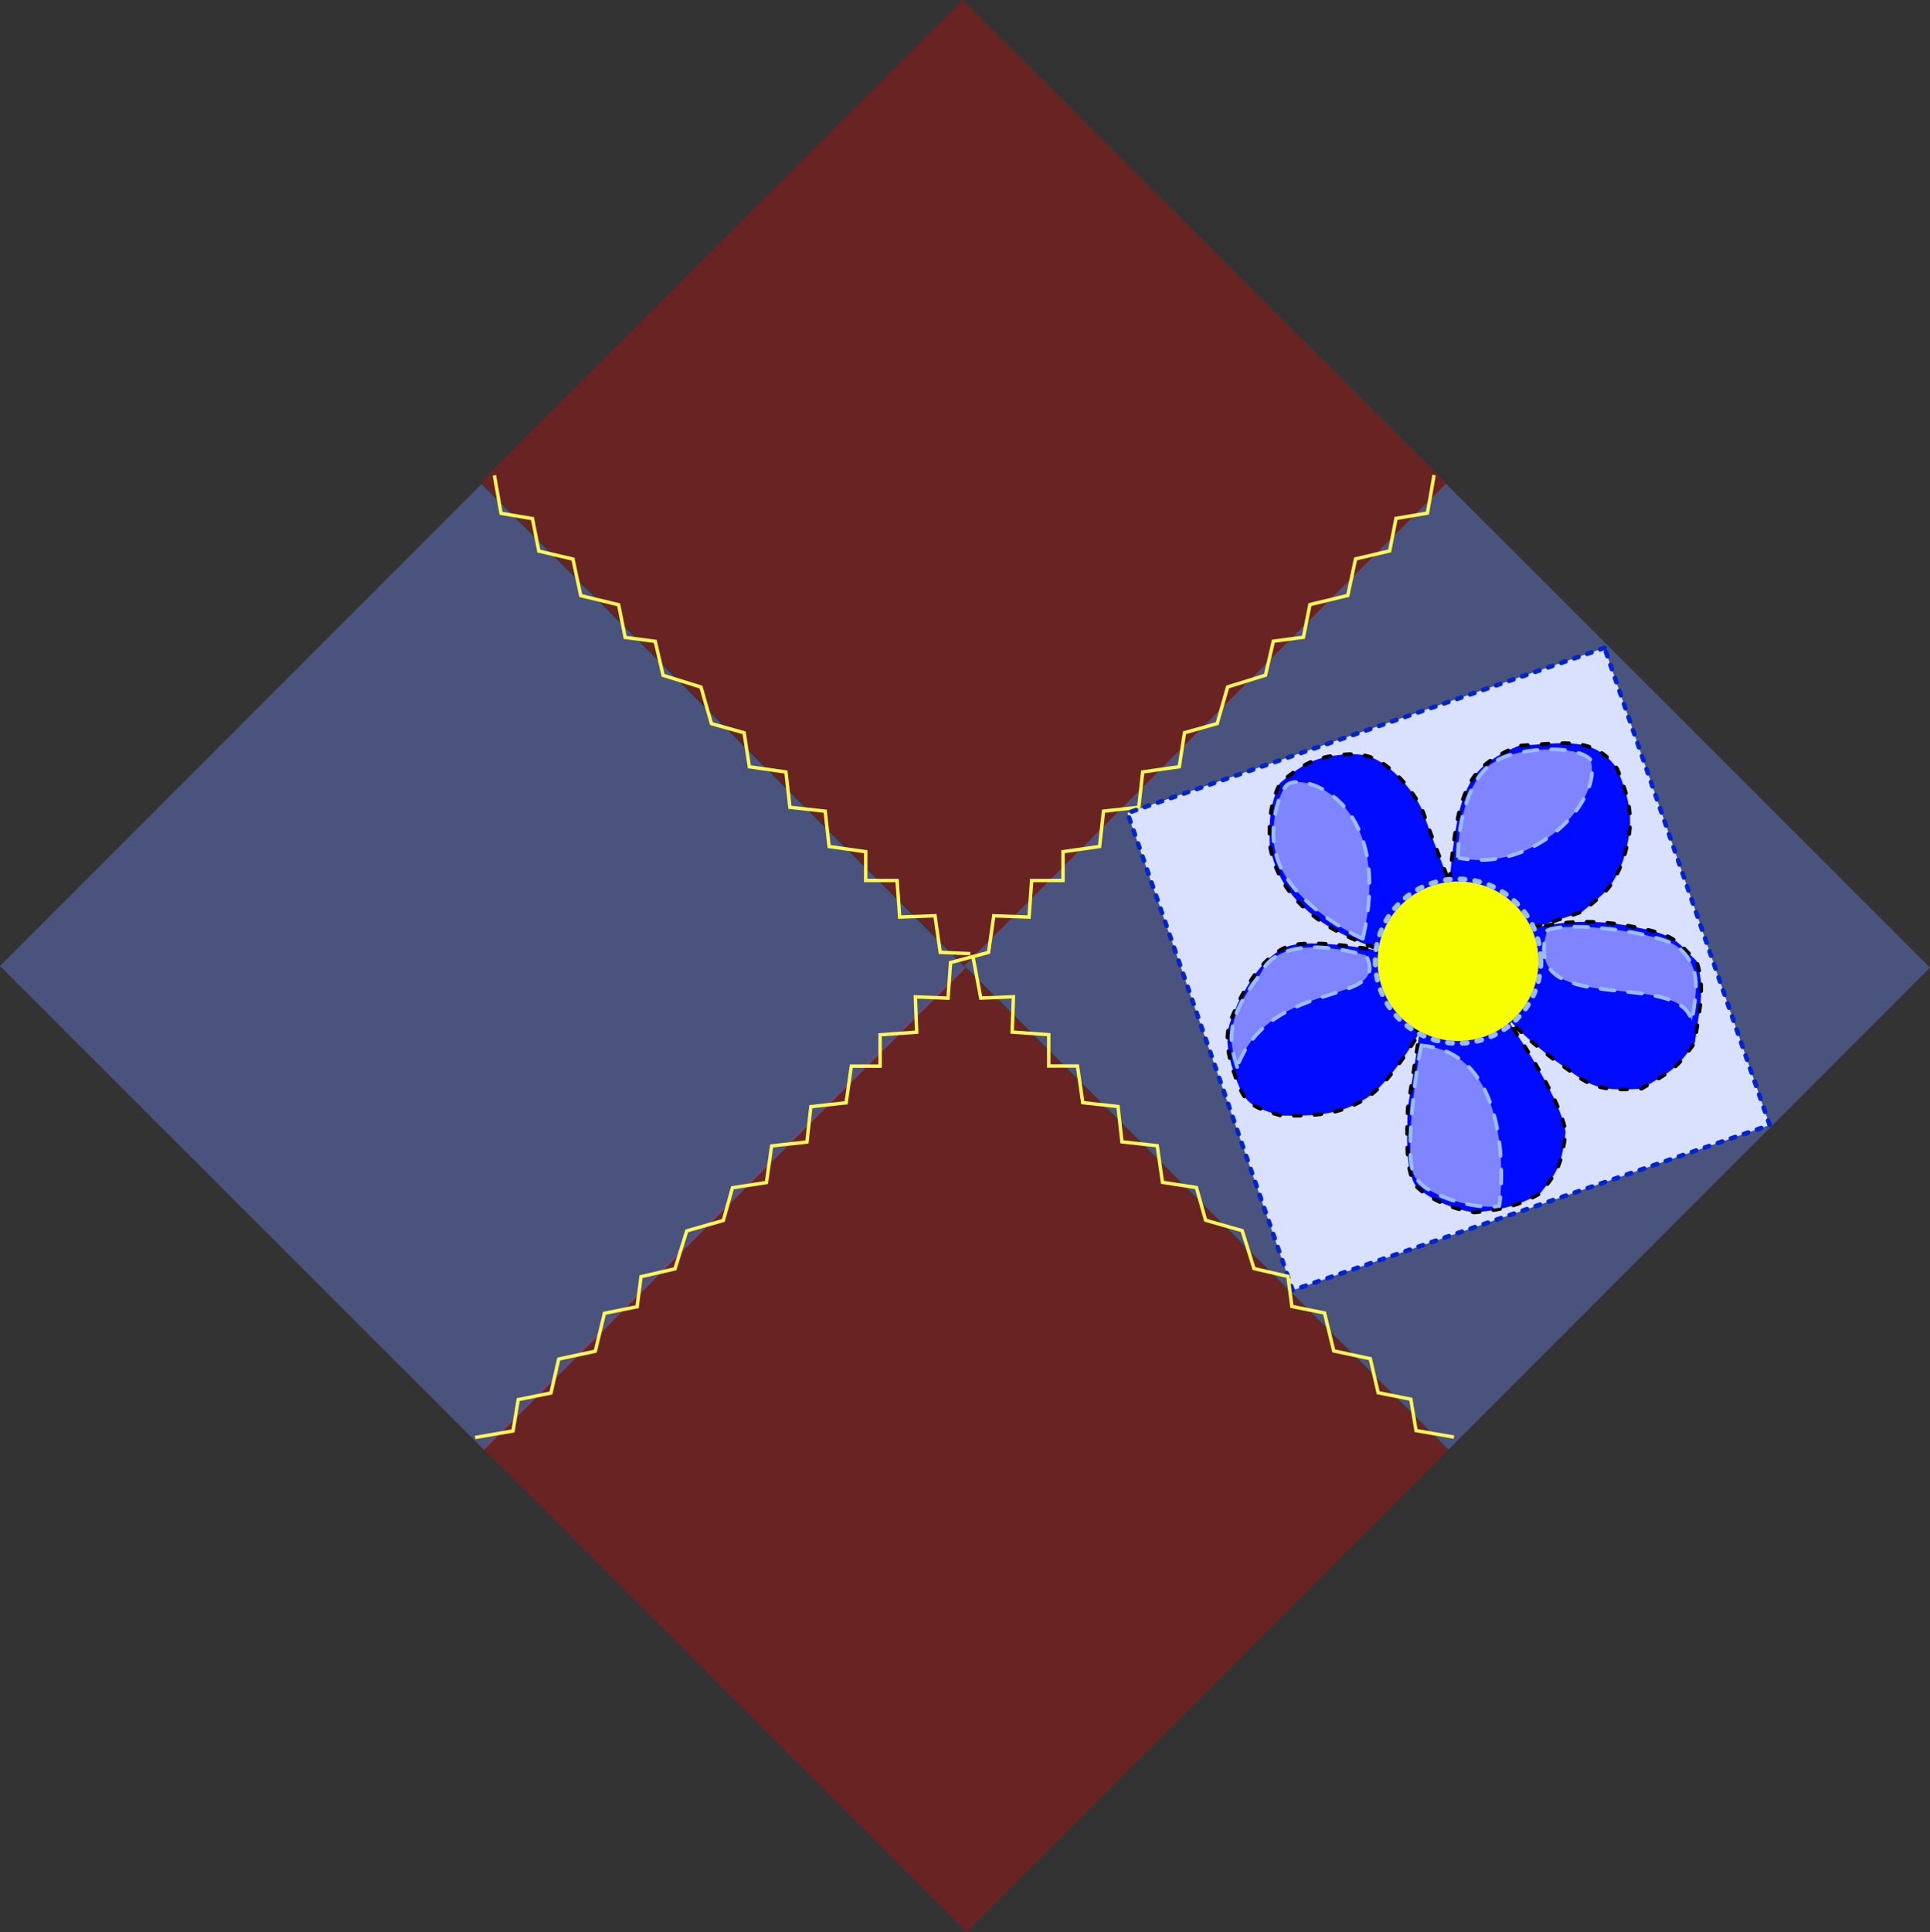 <svg xmlns="http://www.w3.org/2000/svg" viewBox="0 0 1051.1 1052"><rect x="0" y="0" width="1051.1" height="1052" fill="#333333" stroke="none"/><path fill-rule="evenodd" fill="#a51313" fill-opacity=".484" d="M261.954 262.427l263.624 263.457 262.26-262.428L524.214 0z"/><path fill-rule="evenodd" fill="#6276cf" fill-opacity=".484" d="M525.22 525.804L788.846 789.26l262.26-262.428-263.624-263.456z"/><path fill-rule="evenodd" fill="#a51313" fill-opacity=".482" d="M262.694 788.498l263.624 263.456 262.26-262.427L524.954 526.07z"/><path fill-rule="evenodd" fill="#6276cf" fill-opacity=".484" d="M0 525.972l263.625 263.456 262.26-262.427L262.26 263.545z"/><path d="M258.757 782.685l20.644-3.566 2.832-17.076 17.796-3.565 4.266-18.511 19.922-4.268 4.976-20.646 17.796-3.566 2.121-16.364 18.508-4.277 6.4-20.647 19.922-5.692 4.978-17.799 18.508-2.853 2.831-19.925 19.22-2.141 2.13-19.222 19.211-2.132 2.841-19.934 15.662-.005-.015-17.076 19.932-1.43-.718-19.22 17.798.705 1.407-19.923" stroke="#fff658" stroke-width="1.398pt" fill="none"/><path d="M781.003 258.682l-3.612 20.705-17.104 2.873-3.455 17.7-18.587 4.356-4.226 19.895-20.643 4.99-3.544 17.789-16.373 2.14-4.266 18.511-20.633 6.404-5.689 19.935-17.795 4.989-2.832 18.5-19.932 2.854-2.13 19.222-19.21 2.132-2.13 19.222-19.932 2.854.015 15.652-17.086.005-1.417 19.933-19.212-.715-2.841 19.934-21.355 5.702" stroke="#fff658" stroke-width="1.398pt" fill="none"/><path stroke-linejoin="round" fill-rule="evenodd" stroke="#0025cf" stroke-linecap="round" stroke-dasharray="2.5,5" stroke-width="2.5" fill="#d9e1ff" d="M873.856 352.745l-259.832 89.948 89.948 259.831 259.832-89.947z"/><path d="M791.838 782.48l-20.646-3.553-2.843-17.075-17.799-3.554-4.277-18.508-19.925-4.255-4.99-20.643-17.798-3.554-2.13-16.363-18.512-4.266-6.413-20.643-19.925-5.678-4.99-17.796-18.51-2.842-2.843-19.922-19.222-2.13-2.142-19.22-19.212-2.12-2.854-19.932-15.662.005.005-17.076-19.934-1.417.706-19.222-17.797.718-4.27-22.77M269.258 258.809l3.625 20.703 17.107 2.862 3.466 17.698 18.59 4.344 4.238 19.892 20.646 4.977 3.556 17.786 16.374 2.13 4.277 18.509 20.637 6.39 5.702 19.932 17.799 4.977 2.843 18.499 19.934 2.841 2.142 19.22 19.212 2.12 2.142 19.22 19.934 2.842-.005 15.652 17.086-.006 1.43 19.933 19.21-.728 2.855 19.932 16.374.707" stroke="#fff658" stroke-width="1.398pt" fill="none"/><g><path d="M789.55 479.505s2.163-30.244 6.914-43.638 9.94-21.17 30.676-29.812c23.762-1.296 41.047-5.617 53.576 12.53 9.076 21.603 8.645 31.975 3.025 50.549-6.051 14.26-8.208 15.99-22.036 27.224-15.554 5.615-28.514 9.072-28.514 9.072l-43.641-25.925zM833.623 505.43s-10.803 50.118-10.803 50.55c0 .436 7.346 8.645 23.762 21.173 17.717 12.097 19.874 17.716 47.53 15.554 16.848-9.94 18.58-10.371 28.945-25.062 2.163-17.28 6.051-29.377.868-44.499-11.67-10.802-9.508-14.26-39.321-19.442-29.813-5.188-50.981 2.588-50.981 1.726zM821.957 556.416l-48.824 5.614s-3.888 25.494-6.482 41.48c-.432 15.553-1.295 32.4 3.888 41.478 6.051 7.345 21.605 13.828 32.408 15.122 9.502-.863 22.036-2.163 35.859-10.371 7.776-9.94 11.665-13.391 13.828-33.27-2.595-19.874-31.108-59.621-30.677-60.053zM789.119 479.073c-.432 0-38.453 37.59-38.453 37.59s-20.306-6.482-33.27-16.416c-12.96-9.94-22.466-21.174-25.923-40.184-.432-14.69.432-22.467 5.617-33.701 11.234-9.505 18.578-13.826 31.109-15.122 12.96-1.728 20.305 0 29.813 8.209 9.503 8.209 15.985 19.01 17.711 24.628 1.731 5.617 13.397 36.29 13.397 34.996zM772.702 562.462l-22.468-44.936s-38.023-7.345-50.12-1.725c-12.098 5.614-19.444 18.147-25.925 30.244-3.888 10.371-8.64 15.123-3.456 34.133 6.48 19.443 7.345 21.6 26.788 27.22 19.875.43 33.27-.863 46.662-9.509 13.397-8.64 28.519-34.996 28.519-35.427z" fill-rule="evenodd" stroke="#000" stroke-linecap="round" stroke-dasharray="3.75,7.5" stroke-width="2.048" fill="#000bff"/><path d="M837.94 523.368c0 23.983-19.634 43.424-43.855 43.424s-43.854-19.441-43.854-43.424 19.634-43.425 43.854-43.425 43.855 19.442 43.855 43.425z" fill-rule="evenodd" fill="#f8ff00"/><path d="M793.985 466.993c0-21.617 7.203-45.488 20.267-52.244 9.005-6.756 42.336-10.359 51.794-1.351 7.657 21.618-29.725 62.608-72.061 53.595zM842.623 506.631c11.261-5.407 60.806.896 71.16 9.006 13.512 11.26 9.913 24.772 7.657 40.534-6.755-29.726-94.13-.448-78.817-49.54z" fill-rule="evenodd" fill-opacity=".5" stroke="#9abcf7" stroke-linecap="round" stroke-dasharray="7.5,7.5" stroke-width="2.048" fill="#fff"/><path d="M774.166 569.234c-2.25 7.657-10.808 65.754-2.704 72.51 6.308 9.912 32.877 17.115 45.04 14.865 1.349-5.854 8.557-83.323-42.336-87.375zM742.19 511.131c-11.262-4.953-41.889-22.97-47.293-46.388-4.053-12.61 1.351-36.482 7.657-38.284 10.358-4.504 56.3 11.71 39.636 84.672zM673.728 580.943c-4.053-13.511-7.206-25.22 12.612-50.446 11.26-24.32 53.146-11.256 57.65-10.355 13.958 28.372-51.798 11.256-70.266 60.801z" fill-rule="evenodd" fill-opacity=".498" stroke="#9abcf7" stroke-linecap="round" stroke-dasharray="7.5,7.5" stroke-width="2.048" fill="#fff"/><path d="M349.68 238.53c0 43.475-37.014 78.718-82.674 78.718s-82.674-35.243-82.674-78.718 37.014-78.718 82.674-78.718 82.674 35.243 82.674 78.718z" transform="matrix(.546 0 0 .568 648.266 387.856)" stroke="#9abcf7" stroke-width="4.902" stroke-dasharray="4.902,9.805" stroke-linecap="round" fill="none"/></g></svg>
